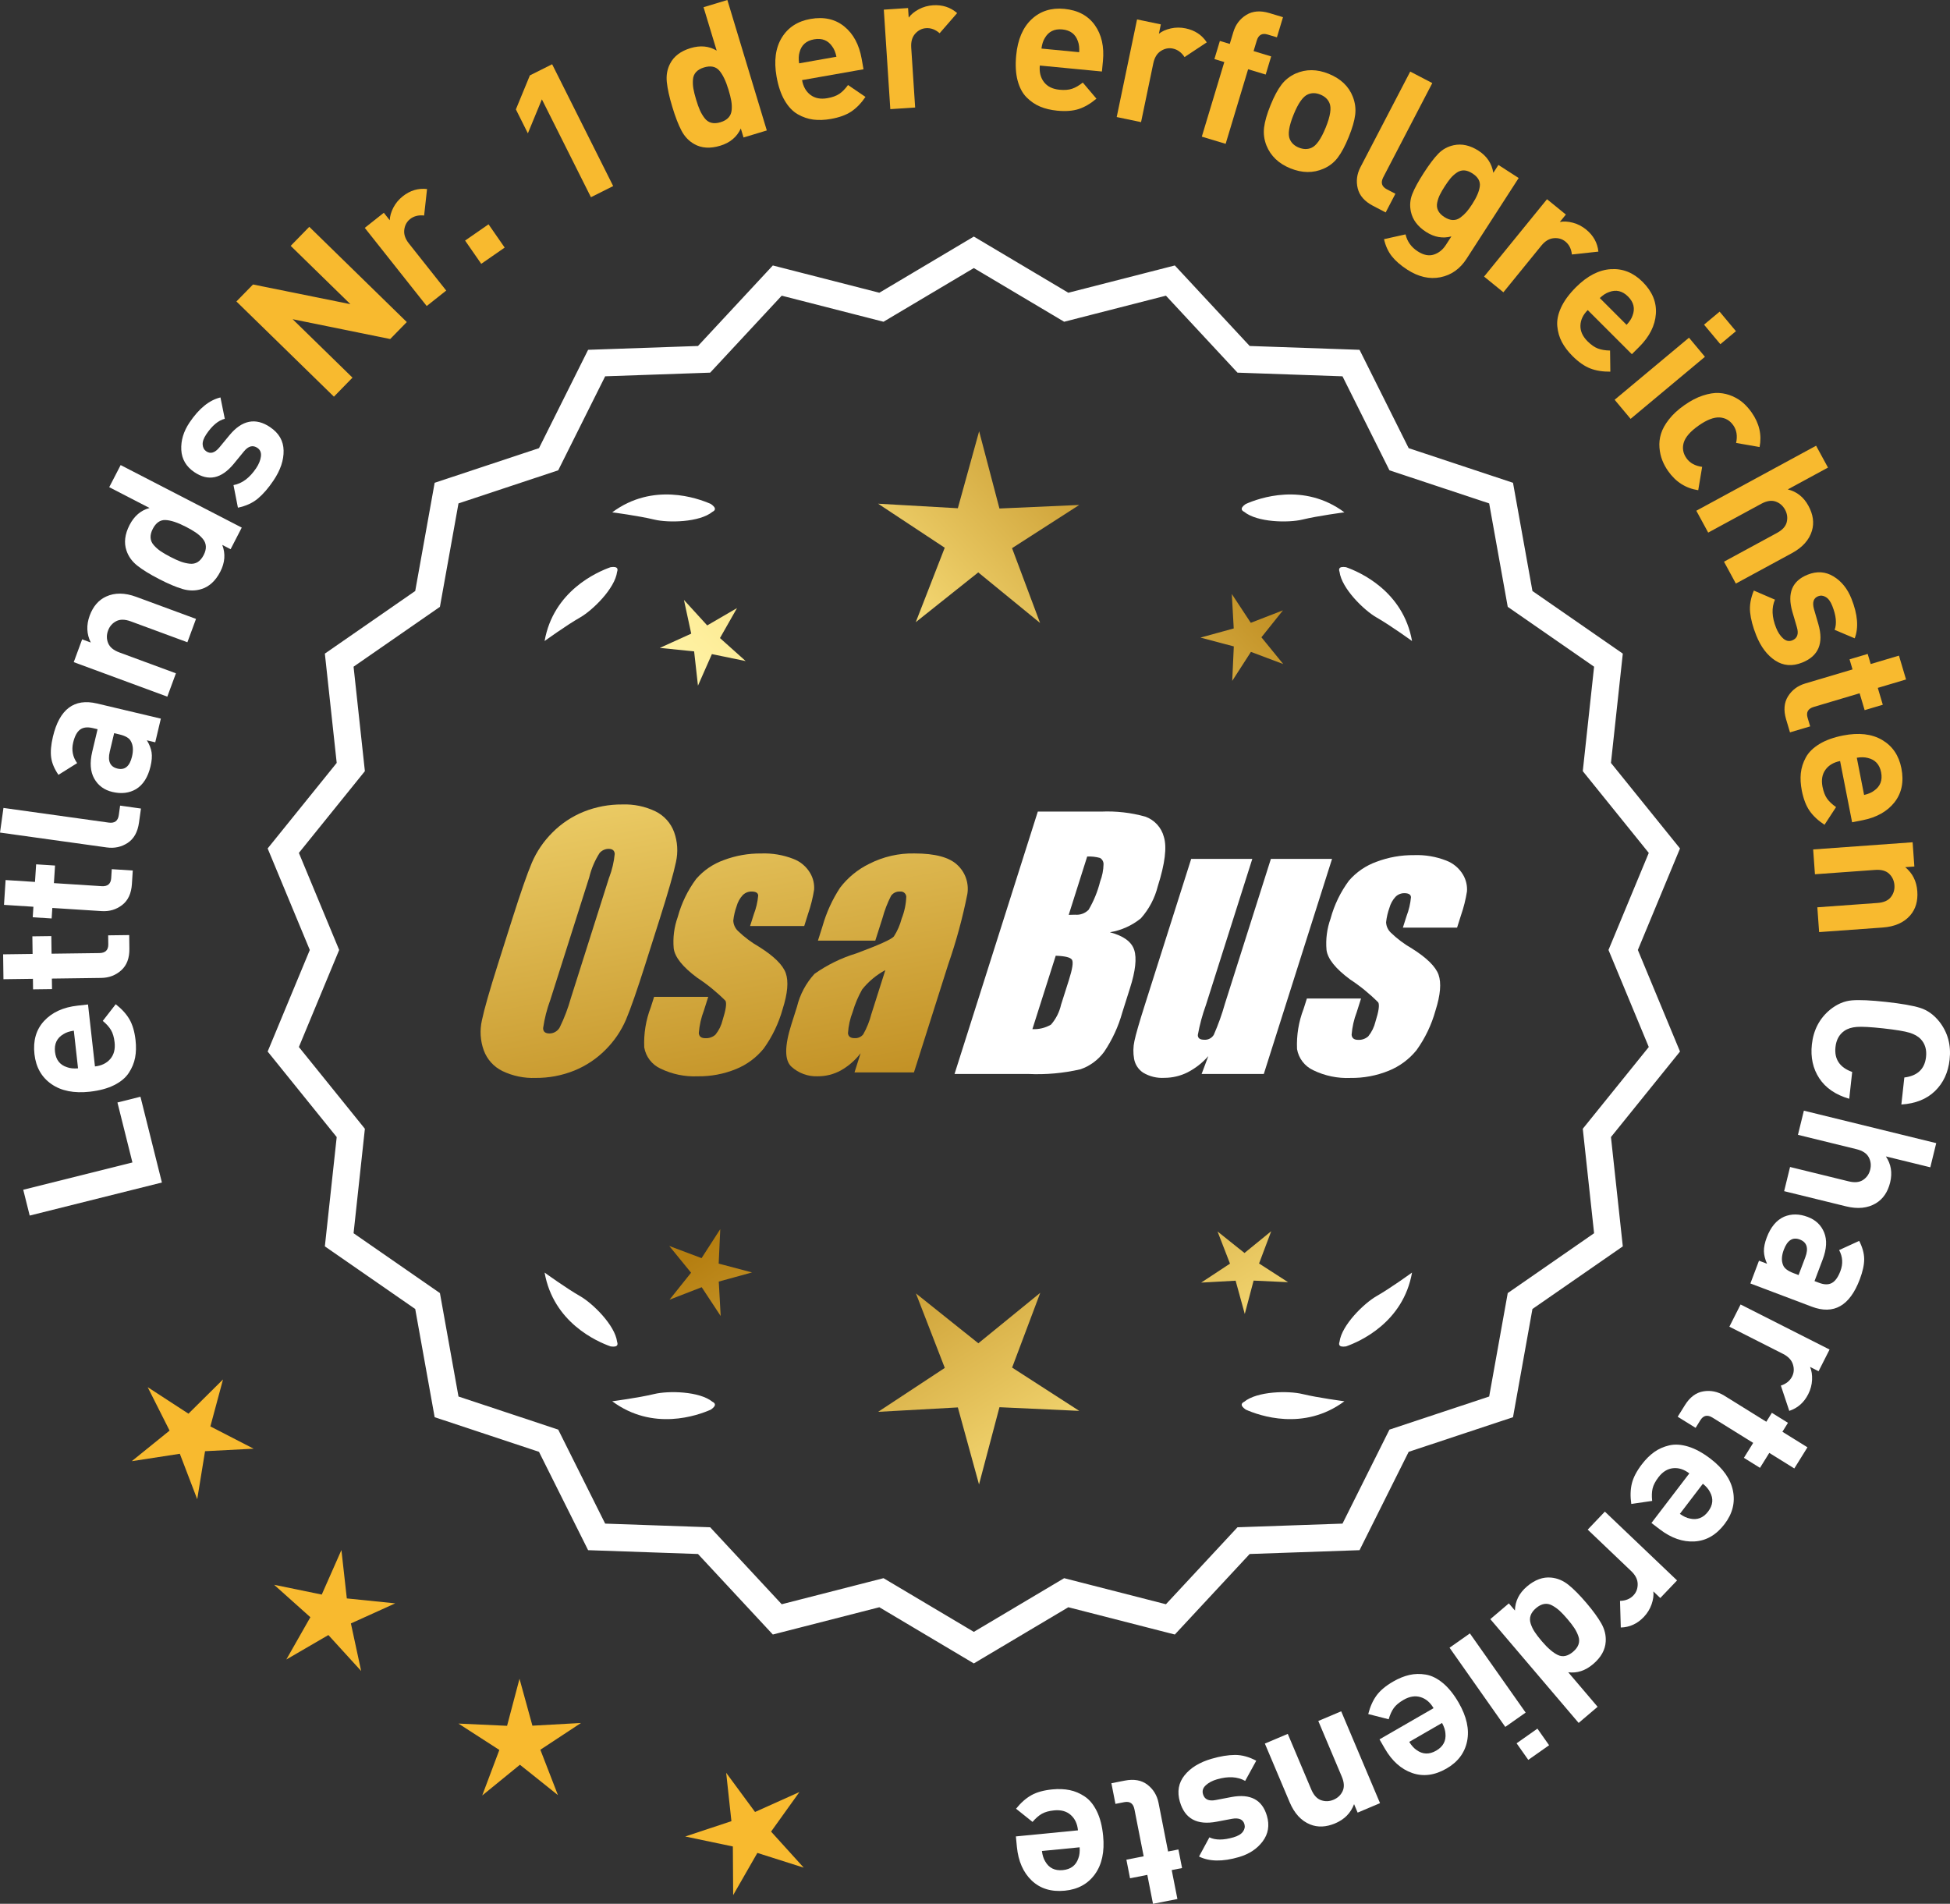 <?xml version="1.0" encoding="UTF-8"?>
<svg xmlns="http://www.w3.org/2000/svg" xmlns:xlink="http://www.w3.org/1999/xlink" id="Layer_2" data-name="Layer 2" viewBox="0 0 173.196 169.091">
  <rect x="0" y="0" width="173.196" height="169.091" fill="#333333" stroke="none"/>
  <defs>
    <style>
      .cls-1 {
        fill: url(#linear-gradient-8);
      }

      .cls-2 {
        fill: url(#linear-gradient-7);
      }

      .cls-3 {
        fill: url(#linear-gradient-5);
      }

      .cls-4 {
        fill: url(#linear-gradient-6);
      }

      .cls-5 {
        fill: url(#linear-gradient-9);
      }

      .cls-6 {
        fill: url(#linear-gradient-4);
      }

      .cls-7 {
        fill: url(#linear-gradient-3);
      }

      .cls-8 {
        fill: url(#linear-gradient-2);
      }

      .cls-9 {
        fill: url(#linear-gradient);
      }

      .cls-10 {
        fill: #f8ba2f;
      }

      .cls-11 {
        stroke: #fff;
        stroke-miterlimit: 10;
        stroke-width: .622px;
      }

      .cls-11, .cls-12 {
        fill: #fff;
      }
    </style>
    <linearGradient id="linear-gradient" x1="112.846" y1="194" x2="61.421" y2="111.481" gradientUnits="userSpaceOnUse">
      <stop offset="0" stop-color="#f9df7b"></stop>
      <stop offset=".279" stop-color="#b57e10"></stop>
      <stop offset=".323" stop-color="#c89d38"></stop>
      <stop offset=".417" stop-color="#efda86"></stop>
      <stop offset=".46" stop-color="#fff3a6"></stop>
      <stop offset=".642" stop-color="#f9df7b"></stop>
      <stop offset="1" stop-color="#b57e10"></stop>
    </linearGradient>
    <linearGradient id="linear-gradient-2" x1="126.094" y1="185.744" x2="74.669" y2="103.225" xlink:href="#linear-gradient"></linearGradient>
    <linearGradient id="linear-gradient-3" x1="147.621" y1="172.329" x2="96.196" y2="89.81" xlink:href="#linear-gradient"></linearGradient>
    <linearGradient id="linear-gradient-4" x1="47.409" y1="61.95" x2="79.101" y2="232.968" gradientUnits="userSpaceOnUse">
      <stop offset="0" stop-color="#f9df7b"></stop>
      <stop offset=".279" stop-color="#b57e10"></stop>
      <stop offset=".284" stop-color="#e5c25b"></stop>
      <stop offset=".286" stop-color="#f9df7b"></stop>
      <stop offset=".46" stop-color="#fff3a6"></stop>
      <stop offset=".642" stop-color="#f9df7b"></stop>
      <stop offset="1" stop-color="#b57e10"></stop>
    </linearGradient>
    <linearGradient id="linear-gradient-5" x1="59.917" y1="59.632" x2="91.609" y2="230.65" xlink:href="#linear-gradient-4"></linearGradient>
    <linearGradient id="linear-gradient-6" x1="72.542" y1="57.292" x2="104.234" y2="228.311" xlink:href="#linear-gradient-4"></linearGradient>
    <linearGradient id="linear-gradient-7" x1="51.856" y1="111.351" x2="117.632" y2="50.358" xlink:href="#linear-gradient"></linearGradient>
    <linearGradient id="linear-gradient-8" x1="29.637" y1="87.389" x2="95.413" y2="26.397" xlink:href="#linear-gradient"></linearGradient>
    <linearGradient id="linear-gradient-9" x1="36.692" y1="94.998" x2="102.469" y2="34.006" xlink:href="#linear-gradient"></linearGradient>
  </defs>
  <g id="Layer_1-2" data-name="Layer 1">
    <g>
      <g>
        <polygon class="cls-10" points="19.808 122.518 16.739 125.56 13.117 123.204 15.062 127.062 11.701 129.779 15.972 129.121 17.517 133.157 18.212 128.892 22.527 128.67 18.685 126.691 19.808 122.518"></polygon>
        <polygon class="cls-10" points="30.804 141.968 30.324 137.673 28.578 141.626 24.346 140.756 27.566 143.637 25.43 147.394 29.166 145.221 32.078 148.414 31.166 144.19 35.103 142.406 30.804 141.968"></polygon>
        <polygon class="cls-10" points="47.288 153.271 46.142 149.104 45.037 153.282 40.72 153.084 44.351 155.426 42.83 159.47 46.179 156.74 49.555 159.438 47.994 155.408 51.603 153.031 47.288 153.271"></polygon>
        <polygon class="cls-10" points="68.486 162.678 71.003 159.165 67.061 160.935 64.498 157.455 64.963 161.751 60.861 163.113 65.091 163.999 65.119 168.32 67.268 164.571 71.386 165.88 68.486 162.678"></polygon>
      </g>
      <path class="cls-11" d="M86.494,147.379l-8.345-4.961-9.405,2.409-6.61-7.111-9.703-.338-4.338-8.685-9.214-3.058-1.716-9.556-7.98-5.53,1.046-9.652-6.098-7.554,3.723-8.967-3.723-8.967,6.098-7.554-1.046-9.652,7.98-5.53,1.716-9.556,9.214-3.058,4.338-8.685,9.703-.338,6.61-7.111,9.405,2.409,8.345-4.961,8.345,4.961,9.405-2.409,6.61,7.111,9.703.338,4.338,8.685,9.214,3.058,1.716,9.556,7.98,5.53-1.046,9.652,6.098,7.554-3.723,8.967,3.723,8.967-6.098,7.554,1.046,9.652-7.98,5.53-1.716,9.556-9.214,3.058-4.338,8.685-9.703.338-6.61,7.111-9.405-2.409-8.345,4.961ZM78.424,140.503l8.07,4.797,8.07-4.797,9.095,2.329,6.392-6.877,9.383-.327,4.195-8.399,8.91-2.957,1.659-9.241,7.716-5.348-1.011-9.334,5.897-7.305-3.6-8.671,3.6-8.671-5.897-7.305,1.011-9.334-7.716-5.348-1.659-9.241-8.91-2.957-4.195-8.399-9.383-.327-6.392-6.877-9.095,2.329-8.07-4.797-8.07,4.797-9.095-2.329-6.392,6.877-9.383.327-4.195,8.399-8.91,2.957-1.659,9.241-7.716,5.348,1.011,9.334-5.897,7.305,3.6,8.671-3.6,8.671,5.897,7.305-1.011,9.334,7.716,5.348,1.659,9.241,8.91,2.957,4.195,8.399,9.383.327,6.392,6.877,9.095-2.329Z"></path>
      <g>
        <polygon class="cls-9" points="63.832 112.23 63.972 109.169 62.312 111.744 59.444 110.665 61.38 113.04 59.467 115.434 62.324 114.327 64.01 116.886 63.84 113.826 66.794 113.014 63.832 112.23"></polygon>
        <polygon class="cls-8" points="92.393 114.826 86.894 119.307 81.352 114.879 83.915 121.494 77.991 125.397 85.074 125.003 86.955 131.843 88.77 124.985 95.856 125.31 89.895 121.465 92.393 114.826"></polygon>
        <polygon class="cls-7" points="111.828 112.22 112.908 109.352 110.533 111.288 108.139 109.375 109.246 112.232 106.687 113.918 109.746 113.748 110.559 116.703 111.343 113.74 114.404 113.881 111.828 112.22"></polygon>
      </g>
      <g>
        <path class="cls-12" d="M110.502,124.504c-.114.057-.184.124-.207.201-.001.001-.002.002-.003.003.001 0.0.001 0.0.002.001-.036.131.066.291.35.488,1.179.524,5.149,1.947,8.764-.74,0,0-2.348-.308-3.726-.643-1.249-.304-4.027-.256-5.179.691Z"></path>
        <path class="cls-12" d="M118.962,119.466c0.0.001-0.0.003,0,.004.001-0.0.001-0.0.002-.001.063.12.248.166.589.115,1.217-.428,5.08-2.121,5.862-6.557,0,0-1.918,1.389-3.15,2.091-1.117.637-3.103,2.579-3.29,4.059-.043.12-.049.217-.013.288Z"></path>
      </g>
      <g>
        <path class="cls-12" d="M63.283,124.504c.114.057.184.124.207.201.001.001.002.002.003.003-.001 0-.001 0-.002.001.036.131-.066.291-.35.488-1.179.524-5.149,1.947-8.764-.74,0,0,2.348-.308,3.726-.643,1.249-.304,4.027-.256,5.179.691Z"></path>
        <path class="cls-12" d="M54.823,119.466c-0.0.001 0.0.003,0,.004-.001-0-.001-0-.002-.001-.063.12-.248.166-.589.115-1.217-.428-5.08-2.121-5.862-6.557,0,0,1.918,1.389,3.15,2.091,1.117.637,3.103,2.579,3.29,4.059.043.12.049.217.013.288Z"></path>
      </g>
      <g>
        <path class="cls-12" d="M63.283,45.457c.114-.057.184-.124.207-.201.001-.001.002-.002.003-.003-.001-0-.001-0-.002-.001.036-.131-.066-.291-.35-.488-1.179-.524-5.149-1.947-8.764.74,0,0,2.348.308,3.726.643,1.249.304,4.027.256,5.179-.691Z"></path>
        <path class="cls-12" d="M54.823,50.495c-0-.001 0-.003,0-.004-.001 0-.001 0-.002.001-.063-.12-.248-.166-.589-.115-1.217.428-5.08,2.121-5.862,6.557,0,0,1.918-1.389,3.15-2.091,1.117-.637,3.103-2.579,3.29-4.059.043-.12.049-.217.013-.288Z"></path>
      </g>
      <g>
        <path class="cls-12" d="M110.502,45.457c-.114-.057-.184-.124-.207-.201-.001-.001-.002-.002-.003-.003.001-0.0.001-0.0.002-.001-.036-.131.066-.291.35-.488,1.179-.524,5.149-1.947,8.764.74,0,0-2.348.308-3.726.643-1.249.304-4.027.256-5.179-.691Z"></path>
        <path class="cls-12" d="M118.962,50.495c0-.001-0-.003,0-.004.001 0.0.001 0.0.002.001.063-.12.248-.166.589-.115,1.217.428,5.08,2.121,5.862,6.557,0,0-1.918-1.389-3.15-2.091-1.117-.637-3.103-2.579-3.29-4.059-.043-.12-.049-.217-.013-.288Z"></path>
      </g>
      <g id="Group_4" data-name="Group 4">
        <g id="Group_1" data-name="Group 1">
          <path id="Path_1" data-name="Path 1" class="cls-6" d="M57.335,85.587c-.743,2.341-1.321,3.999-1.734,4.975-.429.998-1.045,1.904-1.814,2.67-.793.803-1.741,1.435-2.787,1.858-1.09.438-2.256.658-3.431.648-1.017.039-2.027-.171-2.945-.611-.769-.376-1.363-1.035-1.657-1.839-.308-.854-.365-1.778-.165-2.663.198-.958.677-2.638,1.438-5.039l1.265-3.987c.743-2.341,1.321-3.999,1.734-4.975.429-.998,1.045-1.904,1.814-2.67.793-.803,1.741-1.435,2.787-1.858,1.091-.437,2.256-.656,3.431-.646,1.017-.039,2.027.171,2.945.611.768.377,1.362,1.036,1.657,1.84.308.854.365,1.778.165,2.663-.198.958-.677,2.637-1.438,5.037l-1.266,3.986ZM54.109,77.929c.255-.669.42-1.369.49-2.082-.014-.303-.197-.454-.548-.454-.305.003-.593.136-.794.366-.426.665-.737,1.397-.922,2.166l-3.456,10.883c-.3.811-.515,1.65-.64,2.506,0,.319.194.476.565.476.383-.001.734-.212.915-.548.408-.836.739-1.708.988-2.604l3.398-10.71.003.003Z"></path>
          <path id="Path_2" data-name="Path 2" class="cls-3" d="M71.432,82.245h-4.81l.329-1.035c.208-.538.339-1.102.391-1.676-.018-.234-.216-.351-.592-.351-.295-.003-.578.115-.785.325-.254.277-.438.611-.538.973-.15.416-.25.849-.298,1.289.015.339.158.661.399.9.569.552,1.206,1.031,1.894,1.425,1.317.827,2.106,1.604,2.367,2.33.259.728.172,1.789-.271,3.182-.35,1.263-.919,2.454-1.683,3.518-.654.81-1.504,1.439-2.469,1.829-1.077.439-2.23.656-3.393.64-1.148.051-2.29-.186-3.322-.691-.755-.353-1.289-1.052-1.43-1.873-.055-1.217.143-2.433.582-3.57l.293-.922h4.808l-.384,1.21c-.246.642-.398,1.316-.454,2.001.022.307.216.461.574.461.33.02.655-.092.903-.311.308-.381.527-.826.64-1.302.289-.911.373-1.482.251-1.712-.764-.766-1.605-1.451-2.509-2.045-1.291-.958-1.987-1.829-2.088-2.612-.083-.943.039-1.893.359-2.784.329-1.218.883-2.363,1.634-3.376.659-.761,1.503-1.338,2.45-1.676,1.062-.401,2.19-.6,3.325-.589.978-.037,1.953.127,2.864.483.631.24,1.16.689,1.498,1.273.258.444.376.955.34,1.467-.114.719-.291,1.427-.53,2.114l-.348,1.111v-.008Z"></path>
          <path id="Path_3" data-name="Path 3" class="cls-4" d="M77.743,83.545h-5.095l.406-1.28c.343-1.213.869-2.366,1.559-3.42.686-.899,1.573-1.626,2.59-2.122,1.245-.636,2.629-.953,4.027-.922,1.836,0,3.11.347,3.822,1.042.696.657,1.021,1.616.867,2.561-.422,2.122-.99,4.212-1.701,6.255l-3.043,9.588h-5.279l.542-1.701c-.481.626-1.083,1.149-1.771,1.536-.626.339-1.326.515-2.038.512-.862.033-1.703-.275-2.341-.856-.611-.57-.611-1.82,0-3.75l.498-1.571c.264-1.09.8-2.096,1.558-2.923,1.131-.798,2.383-1.411,3.707-1.814,2.019-.75,3.134-1.252,3.343-1.508.313-.488.546-1.023.691-1.584.247-.621.386-1.28.41-1.948-.017-.269-.248-.473-.517-.457-.011.001-.021.002-.032.003-.317-.024-.622.121-.805.381-.322.631-.577,1.295-.761,1.979l-.638,1.997ZM78.634,86.163c-.793.427-1.493,1.009-2.056,1.712-.356.627-.637,1.293-.838,1.986-.24.612-.383,1.257-.424,1.913.033.285.223.432.582.432.297.022.586-.104.772-.337.316-.559.557-1.156.717-1.778l1.247-3.928Z"></path>
        </g>
        <g id="Group_3" data-name="Group 3">
          <path id="Path_7" data-name="Path 7" class="cls-12" d="M92.17,72.084h5.641c1.319-.059,2.639.092,3.91.446.817.29,1.437.967,1.654,1.807.278.907.098,2.367-.542,4.379-.264,1.057-.78,2.035-1.503,2.849-.794.644-1.742,1.07-2.751,1.236,1.207.319,1.928.841,2.162,1.576s.11,1.862-.373,3.376l-.684,2.162c-.345,1.246-.89,2.429-1.613,3.501-.526.72-1.258,1.262-2.1,1.554-1.523.352-3.088.492-4.649.417h-6.541l7.396-23.304h-.007ZM93.769,84.882l-2.073,6.522c.579.032,1.154-.108,1.654-.402.44-.507.747-1.115.893-1.771l.691-2.173c.318-.999.411-1.603.278-1.814-.132-.212-.611-.329-1.445-.359l.003-.004ZM96.563,76.073l-1.642,5.183c.245-.011.435-.014.57-.014.446.042.887-.119,1.2-.44.459-.785.804-1.631,1.024-2.513.188-.49.289-1.008.3-1.532.004-.229-.116-.442-.314-.556-.368-.102-.75-.144-1.131-.126l-.007-.002Z"></path>
          <path id="Path_8" data-name="Path 8" class="cls-12" d="M118.31,76.287l-6.061,19.1h-5.523l.596-1.588c-.519.596-1.147,1.088-1.851,1.449-.638.318-1.342.484-2.056.483-.66.041-1.318-.12-1.885-.461-.422-.281-.712-.723-.801-1.222-.094-.527-.084-1.068.03-1.591.114-.552.428-1.65.951-3.288l4.09-12.884h5.428l-4.126,12.997c-.313.861-.551,1.747-.713,2.648,0,.278.183.417.56.417.344.031.676-.137.856-.432.396-.901.729-1.829.995-2.776l4.079-12.854h5.428l.003.003Z"></path>
          <path id="Path_9" data-name="Path 9" class="cls-12" d="M129.411,82.392h-4.81l.329-1.035c.208-.538.339-1.102.391-1.676-.018-.234-.216-.351-.592-.351-.295-.003-.578.115-.784.325-.254.277-.438.611-.538.973-.15.416-.249.848-.297,1.287.015.339.158.661.399.9.569.553,1.205,1.032,1.893,1.426,1.317.827,2.106,1.604,2.367,2.33.259.728.172,1.789-.271,3.182-.35,1.263-.919,2.454-1.683,3.518-.654.809-1.504,1.439-2.469,1.829-1.077.439-2.23.656-3.393.64-1.148.051-2.29-.186-3.322-.691-.755-.353-1.289-1.052-1.43-1.873-.055-1.217.143-2.433.582-3.57l.293-.922h4.81l-.384,1.211c-.246.642-.398,1.316-.454,2.001.022.307.216.461.574.461.33.02.655-.092.903-.311.308-.381.527-.826.64-1.302.289-.911.373-1.482.251-1.712-.764-.766-1.605-1.451-2.509-2.045-1.291-.958-1.987-1.829-2.088-2.612-.083-.943.039-1.893.359-2.784.329-1.218.883-2.363,1.634-3.376.659-.761,1.503-1.338,2.45-1.676,1.062-.401,2.19-.6,3.325-.589.978-.037,1.953.127,2.864.483.632.239,1.163.689,1.503,1.273.258.444.376.955.34,1.467-.114.719-.291,1.427-.53,2.114l-.351,1.108-.004-.005Z"></path>
        </g>
      </g>
      <g>
        <path class="cls-12" d="M12.475,97.409l1.905,7.619-11.742,2.936-.574-2.293,9.698-2.424-1.331-5.327,2.044-.511Z"></path>
        <path class="cls-12" d="M7.817,89.211l.617,5.507c.585-.065,1.04-.287,1.363-.666.322-.378.449-.871.381-1.479-.051-.45-.157-.812-.319-1.084-.161-.273-.404-.545-.731-.816l1.15-1.48c.537.419.944.866,1.22,1.343.276.477.456,1.093.541,1.847.062.563.051,1.081-.039,1.553s-.276.923-.56,1.354c-.282.431-.714.793-1.297,1.086-.583.294-1.303.488-2.159.585-1.407.157-2.547-.068-3.42-.678-.872-.608-1.373-1.493-1.504-2.653-.135-1.205.151-2.189.858-2.953s1.696-1.217,2.97-1.359l.929-.104ZM6.557,91.542c-.382.055-.69.157-.924.309-.578.339-.827.863-.748,1.572.08.71.438,1.166,1.078,1.367.261.097.585.129.968.097l-.374-3.345Z"></path>
        <path class="cls-12" d="M11.476,83.05l.016,1.207c.011.839-.229,1.479-.722,1.922-.494.443-1.086.669-1.776.678l-4.387.059.014.935-1.685.022-.012-.936-2.618.035-.028-2.21,2.617-.035-.021-1.563,1.684-.022.021,1.564,4.25-.056c.532-.008.795-.267.788-.775l-.011-.8,1.87-.024Z"></path>
        <path class="cls-12" d="M11.792,77.318l-.076,1.205c-.055.837-.343,1.457-.868,1.86-.526.404-1.134.584-1.824.539l-4.377-.28-.06.934-1.68-.107.06-.934-2.612-.167.142-2.205,2.611.167.101-1.562,1.68.107-.1,1.562,4.241.271c.531.034.812-.203.847-.712l.05-.798,1.866.119Z"></path>
        <path class="cls-12" d="M12.52,71.812l-.174,1.245c-.117.843-.453,1.445-1.007,1.809-.555.363-1.174.497-1.859.401l-9.479-1.32.306-2.189,9.345,1.303c.527.073.827-.148.898-.664l.118-.843,1.853.259Z"></path>
        <path class="cls-12" d="M14.286,63.828l-.497,2.101-.745-.176c.229.368.367.725.42,1.069.053.344.021.759-.094,1.244-.227.959-.655,1.633-1.282,2.02-.608.357-1.31.441-2.104.253-.728-.172-1.265-.567-1.614-1.186-.348-.618-.407-1.413-.179-2.383l.476-2.002-.431-.102c-.475-.112-.85-.067-1.124.136-.275.202-.479.585-.613,1.147-.159.673-.041,1.283.353,1.83l-1.66,1.04c-.364-.529-.581-1.043-.648-1.543-.068-.499-.017-1.112.156-1.841.58-2.448,1.884-3.432,3.915-2.952l5.673,1.344ZM10.601,65.227l-.463-.109-.388,1.638c-.202.85.028,1.353.69,1.509.65.154,1.08-.204,1.286-1.076.132-.562.096-1.02-.112-1.371-.135-.265-.474-.462-1.014-.59Z"></path>
        <path class="cls-12" d="M17.409,54.97l-.765,2.074-5.024-1.854c-.521-.192-.953-.198-1.299-.018-.344.181-.585.457-.722.83-.142.383-.141.755.005,1.115.145.362.478.639.998.831l5.023,1.854-.764,2.073-8.311-3.065.747-2.025.766.282c-.374-.754-.406-1.551-.097-2.391.302-.819.788-1.383,1.458-1.691.771-.355,1.663-.348,2.673.025l5.311,1.959Z"></path>
        <path class="cls-12" d="M21.471,46.861l-.989,1.919-.741-.382c.3.779.24,1.571-.174,2.377-.427.826-.995,1.343-1.702,1.552-.529.161-1.082.156-1.656-.014-.576-.17-1.271-.465-2.087-.887-.807-.415-1.445-.809-1.917-1.18s-.795-.818-.971-1.344c-.238-.697-.148-1.454.272-2.27.416-.806,1.008-1.31,1.776-1.513l-3.581-1.849,1.015-1.963,10.755,5.552ZM16.515,46.79c-.735-.38-1.339-.58-1.813-.602-.474-.021-.851.24-1.132.784-.146.282-.211.544-.196.788.015.243.11.465.289.665.176.2.376.376.597.528s.514.322.876.51c.361.188.669.326.921.419.253.092.515.153.785.185.271.031.51-.018.717-.146.206-.129.383-.334.528-.617.146-.281.211-.544.196-.787-.014-.244-.108-.469-.284-.674-.174-.204-.377-.386-.608-.543-.231-.158-.521-.328-.875-.51Z"></path>
        <path class="cls-12" d="M23.993,37.941c.781.524,1.18,1.216,1.196,2.074.018.858-.28,1.744-.894,2.656-.454.677-.918,1.213-1.388,1.607s-1.062.665-1.775.813l-.394-2.005c.766-.142,1.434-.641,2.01-1.497.24-.357.382-.705.426-1.045s-.062-.595-.315-.766c-.404-.271-.804-.164-1.198.321l-.909,1.109c-1.09,1.316-2.251,1.561-3.482.732-.734-.493-1.123-1.154-1.168-1.982-.043-.829.2-1.638.73-2.429.841-1.25,1.758-1.993,2.749-2.229l.384,1.896c-.576.146-1.123.604-1.642,1.376-.233.348-.341.654-.322.92.021.267.128.465.326.598.367.247.75.135,1.146-.335l.892-1.081c1.119-1.363,2.33-1.608,3.628-.736Z"></path>
        <path class="cls-10" d="M36.131,28.604l-1.474,1.508-8.665-1.761,5.315,5.19-1.649,1.69-8.661-8.456,1.474-1.508,8.651,1.748-5.303-5.179,1.65-1.69,8.661,8.457Z"></path>
        <path class="cls-10" d="M37.93,16.788l-.26,2.354c-.493-.057-.909.048-1.247.315-.293.232-.465.55-.516.951-.05.401.086.807.409,1.215l3.316,4.184-1.732,1.373-5.501-6.942,1.692-1.341.527.666c.01-.354.115-.727.317-1.118.202-.393.482-.729.838-1.011.656-.521,1.376-.735,2.155-.646Z"></path>
        <path class="cls-10" d="M44.825,21.99l-2.082,1.443-1.434-2.067,2.082-1.443,1.434,2.067Z"></path>
        <path class="cls-10" d="M54.462,16.527l-1.976.989-4.357-8.693-1.244,3.02-1.065-2.128,1.243-3.019,1.977-.99,5.423,10.821Z"></path>
        <path class="cls-10" d="M68.107,11.586l-2.067.625-.241-.798c-.351.758-.961,1.268-1.828,1.529-.89.27-1.656.223-2.298-.14-.483-.269-.865-.668-1.145-1.199s-.551-1.236-.816-2.115c-.263-.868-.425-1.6-.486-2.197-.062-.597.033-1.141.288-1.632.334-.657.94-1.119,1.818-1.385.868-.262,1.642-.188,2.323.222l-1.167-3.856,2.116-.64,3.503,11.586ZM64.707,7.979c-.238-.792-.516-1.365-.83-1.721-.314-.354-.765-.443-1.351-.267-.304.092-.537.228-.702.408-.164.18-.258.403-.277.67s-.008.532.037.797.126.592.244.982c.117.391.231.709.341.954s.247.476.413.691c.166.217.368.354.604.413.237.059.508.042.812-.051.303-.092.537-.227.702-.407.165-.18.26-.404.285-.672.024-.269.014-.54-.034-.815-.047-.276-.129-.604-.244-.983Z"></path>
        <path class="cls-10" d="M76.696,6.153l-5.458.962c.103.58.353,1.02.751,1.317.397.298.898.395,1.5.287.446-.078.801-.207,1.063-.385.262-.179.518-.439.768-.783l1.551,1.056c-.385.563-.806.997-1.265,1.302-.459.306-1.062.523-1.81.656-.558.098-1.075.117-1.552.058-.477-.061-.939-.217-1.387-.473-.447-.255-.836-.663-1.166-1.227-.329-.563-.568-1.27-.718-2.118-.245-1.395-.093-2.547.461-3.456.553-.908,1.405-1.464,2.555-1.667,1.195-.21,2.195.014,3.001.671.807.658,1.321,1.617,1.543,2.878l.162.922ZM74.29,5.04c-.077-.377-.198-.678-.365-.901-.374-.556-.912-.771-1.615-.647s-1.136.511-1.298,1.16c-.08.268-.092.592-.036.974l3.314-.585Z"></path>
        <path class="cls-10" d="M85.011,1.163l-1.554,1.788c-.372-.327-.774-.478-1.205-.449-.373.024-.694.188-.965.489-.27.301-.387.712-.354,1.232l.349,5.326-2.206.145-.577-8.838,2.154-.142.056.849c.208-.286.507-.533.897-.74.39-.207.811-.325,1.263-.355.837-.054,1.551.178,2.142.695Z"></path>
        <path class="cls-10" d="M97.872,6.351l-5.517-.53c-.056.587.067,1.077.371,1.471.305.394.761.619,1.371.678.45.044.826.015,1.126-.088.301-.102.616-.285.949-.549l1.212,1.431c-.52.439-1.042.745-1.564.917-.524.172-1.163.222-1.919.149-.563-.055-1.068-.174-1.512-.359-.442-.185-.846-.459-1.21-.824s-.628-.863-.797-1.494c-.166-.631-.208-1.375-.126-2.232.135-1.41.591-2.479,1.366-3.207.776-.729,1.745-1.037,2.907-.926,1.207.116,2.111.599,2.714,1.447.601.85.84,1.911.718,3.187l-.09.931ZM95.852,4.637c.025-.385-.013-.707-.112-.968-.213-.635-.674-.986-1.384-1.055-.711-.068-1.231.189-1.561.772-.148.236-.246.546-.295.928l3.352.322Z"></path>
        <path class="cls-10" d="M107.183,3.762l-1.974,1.308c-.273-.416-.62-.668-1.042-.756-.365-.076-.72-.005-1.06.213-.342.219-.564.584-.672,1.094l-1.088,5.226-2.163-.451,1.807-8.67,2.113.44-.173.832c.276-.22.631-.378,1.062-.474.431-.095.868-.097,1.312-.004.822.171,1.447.585,1.878,1.242Z"></path>
        <path class="cls-10" d="M112.418,6.622l-1.562-.472-1.996,6.625-2.117-.638,1.998-6.625-.879-.265.485-1.611.879.265.319-1.058c.199-.662.582-1.168,1.149-1.518.567-.351,1.252-.404,2.056-.162l1.204.363-.54,1.79-.83-.25c-.488-.147-.81.034-.962.544l-.28.928,1.562.472-.486,1.611Z"></path>
        <path class="cls-10" d="M119.796,12.159c-.32.788-.645,1.399-.974,1.834-.329.436-.747.764-1.254.986-.925.408-1.911.398-2.961-.028-1.04-.422-1.75-1.101-2.126-2.037-.204-.523-.272-1.056-.206-1.597.067-.542.258-1.201.574-1.979s.638-1.38.965-1.811c.327-.43.746-.761,1.257-.994.923-.407,1.906-.4,2.944.022,1.072.435,1.786,1.116,2.143,2.044.204.523.272,1.053.208,1.589s-.255,1.193-.57,1.97ZM117.748,11.328c.413-1.019.524-1.743.333-2.177-.143-.34-.413-.59-.813-.752-.389-.158-.752-.165-1.092-.021-.438.177-.865.774-1.278,1.793-.418,1.029-.53,1.76-.34,2.191.144.34.409.589.798.746.399.162.768.172,1.108.028.438-.177.866-.779,1.284-1.809Z"></path>
        <path class="cls-10" d="M123.073,18.867l-1.116-.581c-.754-.392-1.209-.91-1.366-1.554s-.076-1.272.243-1.886l4.42-8.489,1.96,1.021-4.356,8.369c-.245.473-.138.828.324,1.069l.755.393-.863,1.658Z"></path>
        <path class="cls-10" d="M130.261,22.979c-.584.905-1.359,1.453-2.326,1.646-.968.192-1.946-.031-2.937-.671-.591-.381-1.049-.778-1.375-1.191-.327-.413-.56-.92-.697-1.521l1.913-.425c.145.633.506,1.137,1.088,1.512.515.331.989.426,1.426.282.437-.143.793-.429,1.069-.857l.489-.757c-.768.206-1.518.073-2.251-.4-.743-.479-1.192-1.079-1.347-1.8-.115-.533-.074-1.05.12-1.551.194-.502.539-1.133,1.029-1.895.493-.762.925-1.333,1.299-1.713.372-.379.825-.626,1.358-.741.721-.155,1.457.01,2.21.495.732.474,1.169,1.125,1.307,1.957l.451-.7,1.8,1.161-4.627,7.17ZM130.763,18.125c.389-.6.611-1.123.671-1.57.059-.448-.158-.831-.653-1.15-.268-.173-.517-.263-.748-.27-.23-.008-.451.062-.661.21-.21.148-.391.313-.545.499-.152.185-.321.419-.506.705-.184.285-.329.536-.434.751-.106.216-.184.447-.237.697-.053.249-.027.481.077.696.103.216.288.409.555.581s.52.262.759.268.461-.067.666-.217c.205-.151.387-.318.544-.499.158-.182.329-.415.513-.701Z"></path>
        <path class="cls-10" d="M141.967,22.348l-2.354.254c-.052-.494-.243-.877-.577-1.149-.291-.235-.638-.335-1.041-.297-.402.037-.769.258-1.097.662l-3.368,4.142-1.716-1.395,5.589-6.871,1.675,1.362-.536.659c.349-.068.734-.046,1.161.067s.815.313,1.168.6c.65.528,1.015,1.184,1.096,1.966Z"></path>
        <path class="cls-10" d="M144.939,31.458l-3.92-3.918c-.416.417-.632.874-.648,1.371-.015.497.193.961.625,1.395.32.32.63.536.927.648.296.112.656.173,1.081.18l.024,1.876c-.681.008-1.278-.088-1.79-.288-.514-.2-1.039-.569-1.576-1.105-.399-.401-.712-.813-.938-1.238-.225-.425-.36-.894-.408-1.406-.049-.514.063-1.066.335-1.659.272-.593.714-1.194,1.322-1.804,1.002-1.002,2.033-1.537,3.096-1.604,1.062-.069,2.006.31,2.831,1.135.857.857,1.248,1.805,1.172,2.843-.075,1.038-.566,2.01-1.471,2.915l-.662.661ZM144.47,28.851c.265-.281.441-.554.529-.818.24-.625.108-1.189-.396-1.694-.506-.505-1.069-.637-1.696-.396-.264.088-.536.265-.816.529l2.38,2.38Z"></path>
        <path class="cls-10" d="M144.827,37.202l-1.417-1.696,6.604-5.513,1.416,1.697-6.603,5.512ZM152.799,30.57l-1.449-1.735,1.383-1.155,1.45,1.735-1.384,1.155Z"></path>
        <path class="cls-10" d="M150.833,43.539c-1.102-.167-1.992-.733-2.671-1.696-.214-.307-.389-.627-.521-.964-.133-.336-.216-.71-.25-1.123-.033-.413.011-.821.136-1.228.123-.405.356-.83.703-1.274.345-.444.801-.865,1.366-1.263.565-.398,1.115-.685,1.649-.86.536-.175,1.013-.251,1.432-.227s.818.12,1.201.288c.381.169.704.373.973.615.267.241.508.515.723.821.685.973.921,1.998.709,3.076l-2.084-.363c.133-.62.049-1.143-.252-1.568-.299-.427-.699-.659-1.196-.696-.522-.034-1.15.206-1.883.722-.741.521-1.185,1.034-1.329,1.537-.132.481-.049.936.251,1.362.3.426.765.682,1.392.767l-.348,2.074Z"></path>
        <path class="cls-10" d="M154.176,51.831l-1.054-1.943,4.707-2.554c.487-.265.777-.587.868-.965s.043-.742-.146-1.091c-.194-.358-.475-.603-.842-.732-.368-.129-.795-.062-1.283.203l-4.706,2.555-1.055-1.942,10.638-5.774,1.056,1.942-3.572,1.938c.803.196,1.415.683,1.837,1.46.416.767.52,1.504.311,2.211-.242.814-.836,1.479-1.782,1.992l-4.976,2.7Z"></path>
        <path class="cls-10" d="M160.062,58.85c-.874.349-1.669.287-2.387-.183-.719-.47-1.282-1.216-1.689-2.236-.303-.758-.483-1.442-.544-2.053s.05-1.252.331-1.926l1.877.808c-.314.711-.281,1.545.102,2.503.16.4.367.714.623.941s.525.285.81.172c.452-.181.589-.571.411-1.172l-.403-1.376c-.473-1.643-.018-2.738,1.361-3.288.821-.328,1.586-.275,2.295.155s1.239,1.089,1.592,1.973c.559,1.4.654,2.576.291,3.526l-1.784-.753c.206-.558.135-1.268-.209-2.131-.154-.39-.348-.651-.579-.785-.229-.134-.455-.156-.677-.068-.41.164-.533.543-.37,1.136l.391,1.346c.492,1.694.013,2.832-1.44,3.411Z"></path>
        <path class="cls-10" d="M158.984,65.046l-.345-1.156c-.237-.805-.181-1.486.172-2.047.354-.561.861-.939,1.525-1.137l4.203-1.25-.266-.896,1.612-.479.268.896,2.509-.746.63,2.118-2.509.747.445,1.498-1.613.48-.446-1.499-4.073,1.212c-.511.152-.692.473-.548.961l.229.766-1.794.533Z"></path>
        <path class="cls-10" d="M164.501,73.032l-1.067-5.438c-.578.114-1.012.372-1.302.775-.291.404-.377.906-.26,1.507.088.444.223.796.405,1.055.184.259.45.51.799.753l-1.026,1.57c-.569-.374-1.011-.786-1.325-1.239-.314-.451-.544-1.051-.691-1.796-.108-.556-.138-1.073-.088-1.55.052-.479.199-.943.445-1.396.246-.453.647-.85,1.205-1.189.557-.341,1.259-.594,2.104-.76,1.39-.272,2.545-.142,3.464.395s1.492,1.376,1.716,2.521c.234,1.19.029,2.194-.611,3.014-.644.819-1.593,1.352-2.85,1.599l-.917.18ZM165.567,70.605c.375-.085.673-.213.894-.384.549-.385.754-.928.617-1.628-.138-.7-.533-1.125-1.186-1.274-.27-.074-.594-.08-.974-.017l.648,3.303Z"></path>
        <path class="cls-10" d="M161.572,82.788l-.159-2.204,5.341-.385c.555-.04.951-.214,1.19-.521.239-.308.345-.658.317-1.055-.03-.406-.186-.745-.467-1.014-.28-.27-.698-.385-1.251-.345l-5.342.385-.158-2.204,8.833-.637.155,2.153-.812.059c.65.532,1.009,1.245,1.074,2.139.062.87-.148,1.584-.63,2.142-.556.642-1.371,1.002-2.445,1.079l-5.646.407Z"></path>
        <path class="cls-12" d="M164.244,97.589c-1.204-.349-2.09-.954-2.656-1.814s-.786-1.865-.66-3.014c.142-1.285.683-2.314,1.623-3.088.612-.492,1.255-.766,1.928-.823.675-.057,1.692-.01,3.056.14,1.363.15,2.367.326,3.011.528.646.202,1.213.609,1.704,1.222.751.961,1.054,2.083.913,3.367-.126,1.149-.56,2.082-1.301,2.799-.739.717-1.735,1.114-2.986,1.193l.264-2.399c1.168-.146,1.81-.753,1.928-1.823.071-.642-.083-1.166-.459-1.572-.234-.254-.57-.448-1.006-.581-.437-.134-1.211-.262-2.326-.385-1.115-.122-1.9-.166-2.354-.131-.454.036-.823.151-1.107.349-.456.314-.72.793-.791,1.436-.118,1.081.376,1.82,1.484,2.215l-.263,2.383Z"></path>
        <path class="cls-12" d="M158.465,105.795l.525-2.146,5.201,1.275c.539.133.97.089,1.293-.13.321-.218.53-.521.624-.905.098-.396.054-.766-.13-1.108-.186-.343-.547-.58-1.086-.713l-5.201-1.275.526-2.146,11.756,2.884-.526,2.146-3.946-.967c.462.685.588,1.456.378,2.314-.209.848-.628,1.463-1.258,1.845-.727.44-1.612.532-2.659.276l-5.497-1.349Z"></path>
        <path class="cls-12" d="M155.467,113.992l.764-2.02.716.271c-.178-.395-.271-.766-.279-1.113-.007-.349.076-.756.253-1.223.349-.922.858-1.535,1.531-1.838.65-.275,1.355-.27,2.119.02.7.264,1.183.725,1.449,1.383.266.658.223,1.454-.13,2.387l-.727,1.924.413.156c.456.173.833.176,1.131.011.3-.166.552-.52.756-1.06.244-.647.206-1.268-.114-1.861l1.781-.816c.292.57.44,1.108.444,1.612.003.504-.128,1.106-.392,1.806-.891,2.354-2.311,3.162-4.262,2.425l-5.454-2.062ZM159.302,113.079l.445.169.596-1.575c.308-.815.145-1.344-.492-1.584-.625-.237-1.096.063-1.413.901-.204.54-.226.998-.065,1.374.101.28.411.519.93.715Z"></path>
        <path class="cls-12" d="M158.921,125.312l-.748-2.247c.473-.154.805-.424,1-.809.169-.333.192-.693.069-1.079-.121-.386-.416-.696-.881-.932l-4.762-2.412.998-1.972,7.902,4.002-.976,1.926-.758-.384c.14.325.2.708.18,1.149-.02.439-.132.863-.338,1.268-.377.748-.941,1.244-1.688,1.489Z"></path>
        <path class="cls-12" d="M149.011,125.83l.638-1.025c.442-.712.99-1.122,1.645-1.229.653-.107,1.274.021,1.861.387l3.726,2.314.493-.794,1.43.888-.493.795,2.224,1.381-1.167,1.877-2.223-1.381-.826,1.328-1.429-.889.825-1.328-3.61-2.243c-.453-.281-.812-.205-1.083.229l-.421.679-1.589-.987Z"></path>
        <path class="cls-12" d="M146.679,135.267l3.365-4.403c-.469-.358-.949-.513-1.443-.462-.495.05-.928.317-1.301.805-.274.359-.448.694-.52,1.003s-.084.674-.036,1.097l-1.855.271c-.098-.674-.081-1.279.049-1.813.131-.535.427-1.104.889-1.707.343-.45.711-.814,1.102-1.094.392-.278.839-.476,1.34-.591.503-.116,1.065-.078,1.689.113s1.277.549,1.963,1.072c1.124.859,1.792,1.812,2,2.855.208,1.043-.042,2.028-.751,2.956-.736.964-1.624,1.477-2.662,1.538-1.039.062-2.068-.295-3.085-1.073l-.743-.567ZM149.203,134.456c.312.225.605.363.879.416.652.155,1.195-.051,1.628-.618.435-.566.49-1.145.169-1.732-.122-.25-.333-.497-.633-.739l-2.043,2.674Z"></path>
        <path class="cls-12" d="M143.956,144.553l-.069-2.367c.496-.012.894-.173,1.19-.485.258-.271.384-.608.38-1.013-.007-.405-.198-.787-.575-1.146l-3.864-3.684,1.524-1.6,6.412,6.111-1.49,1.562-.615-.586c.04.352-.013.735-.159,1.152-.146.416-.376.788-.688,1.116-.578.606-1.261.92-2.045.938Z"></path>
        <path class="cls-12" d="M132.369,143.808l1.645-1.399.54.634c.019-.834.374-1.545,1.063-2.133.708-.603,1.43-.866,2.162-.791.551.053,1.06.267,1.529.642.468.375,1,.913,1.595,1.611.587.691,1.028,1.298,1.325,1.819.294.522.425,1.06.389,1.611-.043.736-.415,1.401-1.114,1.996-.689.588-1.43.83-2.217.727l2.611,3.068-1.684,1.433-7.845-9.218ZM136.928,145.754c.536.63,1.02,1.044,1.449,1.244.431.199.879.101,1.346-.296.241-.205.401-.424.479-.654.08-.231.075-.473-.014-.725-.088-.253-.205-.491-.353-.716-.146-.226-.353-.493-.616-.804-.265-.311-.496-.557-.694-.737s-.416-.337-.656-.469c-.238-.132-.479-.177-.718-.136-.241.04-.481.164-.724.369-.242.206-.401.424-.481.655-.078.23-.076.474.009.73.083.256.201.5.356.733.153.233.359.502.616.804Z"></path>
        <path class="cls-12" d="M128.747,146.346l1.806-1.271,4.953,7.033-1.809,1.272-4.95-7.034ZM134.702,154.835l1.849-1.302,1.037,1.474-1.848,1.301-1.038-1.473Z"></path>
        <path class="cls-12" d="M122.525,154.486l4.801-2.77c-.295-.511-.681-.838-1.155-.981-.477-.145-.979-.063-1.509.242-.394.227-.682.468-.868.726-.184.257-.335.59-.454.998l-1.816-.463c.169-.66.417-1.212.742-1.655.327-.443.819-.854,1.477-1.234.491-.283.971-.478,1.439-.584.468-.107.956-.117,1.464-.03.508.086,1.013.338,1.516.755.501.417.968.998,1.398,1.744.707,1.228.957,2.362.748,3.405-.209,1.044-.82,1.856-1.832,2.44-1.05.605-2.066.737-3.049.395s-1.794-1.068-2.434-2.178l-.468-.81ZM125.166,154.71c.203.328.421.568.652.723.543.394,1.122.412,1.74.056s.893-.868.823-1.534c-.017-.278-.117-.587-.3-.927l-2.916,1.683Z"></path>
        <path class="cls-12" d="M112.342,154.86l2.036-.861,2.085,4.933c.217.512.508.831.877.959.367.127.733.113,1.099-.04.376-.159.646-.415.812-.768.164-.354.138-.785-.079-1.296l-2.083-4.933,2.034-.861,3.449,8.158-1.989.841-.316-.751c-.295.788-.854,1.356-1.679,1.705-.804.34-1.547.371-2.23.095-.787-.32-1.392-.976-1.811-1.967l-2.204-5.214Z"></path>
        <path class="cls-12" d="M104.797,160.039c-.263-.903-.125-1.69.411-2.359.537-.67,1.333-1.158,2.389-1.466.783-.229,1.482-.343,2.096-.345.613-.001,1.242.17,1.885.514l-.984,1.792c-.677-.382-1.511-.428-2.501-.14-.413.12-.746.297-.997.529-.252.232-.334.495-.248.789.136.468.511.642,1.127.522l1.407-.269c1.681-.312,2.728.245,3.143,1.67.248.849.121,1.605-.376,2.27s-1.202,1.129-2.116,1.396c-1.447.421-2.627.404-3.538-.051l.921-1.702c.536.258,1.249.257,2.141-.003.403-.117.683-.284.838-.501.155-.216.199-.438.133-.667-.123-.425-.488-.584-1.094-.479l-1.377.26c-1.734.328-2.819-.26-3.258-1.761Z"></path>
        <path class="cls-12" d="M98.711,158.382l1.185-.232c.823-.162,1.497-.04,2.021.365.523.405.853.947.986,1.626l.844,4.304.918-.18.324,1.651-.919.18.506,2.569-2.169.426-.504-2.569-1.535.302-.324-1.652,1.535-.301-.819-4.17c-.103-.523-.403-.735-.904-.638l-.784.154-.36-1.835Z"></path>
        <path class="cls-12" d="M90.228,163.106l5.516-.539c-.058-.587-.273-1.044-.647-1.371-.372-.328-.864-.463-1.474-.402-.451.044-.813.145-1.089.303-.275.157-.551.397-.826.721l-1.464-1.172c.426-.531.879-.932,1.36-1.2.479-.27,1.099-.44,1.854-.515.564-.056,1.081-.034,1.553.062.47.097.919.289,1.345.577.428.289.782.727,1.068,1.313s.47,1.31.554,2.167c.138,1.409-.104,2.546-.726,3.41-.622.863-1.514,1.352-2.676,1.466-1.206.118-2.187-.183-2.94-.899-.754-.719-1.191-1.715-1.317-2.988l-.09-.932ZM92.541,164.401c.049.382.147.691.295.927.33.583.85.84,1.562.771.711-.07,1.171-.422,1.383-1.059.1-.26.136-.582.11-.967l-3.35.328Z"></path>
      </g>
      <g>
        <polygon class="cls-2" points="112.038 56.603 113.95 54.209 111.093 55.316 109.408 52.758 109.578 55.817 106.623 56.629 109.585 57.413 109.445 60.474 111.106 57.899 113.974 58.978 112.038 56.603"></polygon>
        <polygon class="cls-1" points="65.461 54.007 62.813 55.548 60.747 53.284 61.394 56.279 58.603 57.544 61.651 57.855 61.992 60.9 63.229 58.097 66.23 58.714 63.947 56.671 65.461 54.007"></polygon>
        <polygon class="cls-5" points="88.769 45.164 86.965 38.303 85.074 45.141 77.991 44.737 83.91 48.648 81.337 55.259 86.886 50.839 92.378 55.329 89.889 48.686 95.856 44.85 88.769 45.164"></polygon>
      </g>
    </g>
  </g>
</svg>
